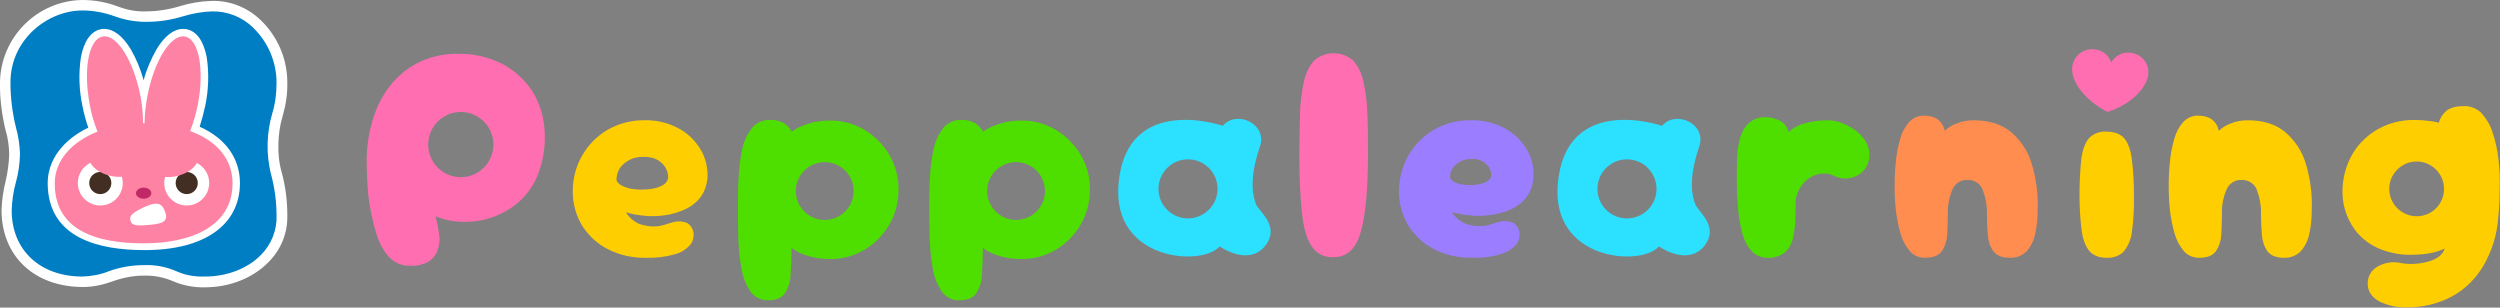 <?xml version="1.0" encoding="utf-8"?>
<!-- Generator: Adobe Illustrator 21.0.0, SVG Export Plug-In . SVG Version: 6.00 Build 0)  -->
<svg version="1.1" id="tuceng1" xmlns="http://www.w3.org/2000/svg" xmlns:xlink="http://www.w3.org/1999/xlink" x="0px" y="0px"
	 viewBox="0 0 812.7 100" style="enable-background:new 0 0 812.7 100;" xml:space="preserve">
<rect x="0" y="0" width="812.7" height="100" fill="#808080" stroke="none"/>
<style type="text/css">
	.st0{fill:#FFCE00;}
	.st1{fill:#9A7EFF;}
	.st2{fill:#FF6EB0;}
	.st3{fill:#4EDF00;}
	.st4{fill:#FF8D4F;}
	.st5{fill:#FF6EB1;}
	.st6{fill:#2CE0FF;}
	.st7{fill:#007EC4;}
	.st8{fill:#FFFFFF;}
	.st9{fill:#FE82A4;}
	.st10{fill:#422E23;}
	.st11{fill:#C12966;}
</style>
<title>logo</title>
<g id="tuceng1-2">
	<path class="st0" d="M210.1,83.8c-4.3,0.1-8.6-0.8-12.5-2.8c-3.4-1.7-6.3-4.4-8.4-7.7c-2-3.4-3.1-7.3-3-11.3
		c0-8.1,4.3-15.7,11.3-19.8c3.7-2.1,7.9-3.2,12.1-3.1c3.8-0.1,7.6,0.8,10.9,2.6c2.9,1.5,5.3,3.8,7,6.5c1.6,2.5,2.4,5.3,2.5,8.3
		c0.1,2.5-0.6,5.1-2,7.2c-1.3,1.9-3.1,3.3-5.2,4.3c-2.2,1-4.5,1.7-6.8,2c-2.3,0.3-4.6,0.4-6.9,0.1c-1.9-0.2-3.8-0.5-5.6-1.1
		c1,1.7,2.5,3,4.3,3.8c1.8,0.6,3.6,0.9,5.5,0.8c1.9-0.1,3.7-0.9,5.3-1.3c1.6-0.5,3.3-0.4,4.8,0.2c1.3,0.8,2.1,2.3,2.1,3.8
		c0,1.2-0.4,2.5-1.2,3.4c-1.3,1.4-2.9,2.4-4.7,2.9C216.5,83.5,213.3,83.9,210.1,83.8z M200.4,58.6c0.4,1.3,2.4,2.2,4.4,2.7
		c3.6,0.8,12.6,0.5,12.4-4c-0.1-1.7-0.9-3.3-2.2-4.4c-1-0.9-2.7-2-5.9-1.9c-2.4-0.1-4.8,0.8-6.6,2.5
		C201.1,54.8,200.4,56.7,200.4,58.6L200.4,58.6z"/>
	<path class="st1" d="M478.7,83.8c-4.3,0.1-8.6-0.8-12.5-2.8c-3.4-1.7-6.3-4.4-8.4-7.7c-2-3.4-3.1-7.3-3-11.3
		c0-8.1,4.3-15.7,11.3-19.8c3.7-2.1,7.9-3.2,12.1-3.1c3.8-0.1,7.6,0.8,10.9,2.6c2.9,1.5,5.3,3.8,7,6.5c1.6,2.5,2.4,5.4,2.4,8.3
		c0.1,2.5-0.6,5.1-2,7.2c-1.3,1.9-3.1,3.3-5.2,4.3c-2.2,1-4.4,1.6-6.8,1.9c-2.3,0.3-4.6,0.4-6.9,0.1c-1.9-0.2-3.8-0.5-5.6-1.1
		c1,1.7,2.5,3,4.3,3.8c1.8,0.6,3.6,0.9,5.5,0.8c1.9-0.1,3.7-0.9,5.3-1.3c1.6-0.5,3.3-0.4,4.8,0.2c1.3,0.8,2.1,2.3,2.1,3.8
		c0,1.2-0.4,2.5-1.2,3.4c-1.3,1.4-2.9,2.4-4.7,2.9C485.1,83.5,481.9,83.9,478.7,83.8z M471.4,57.8c0.4,1.1,1.9,1.8,3.5,2.1
		c2.9,0.6,10,0.4,9.9-3.2c-0.1-1.4-0.7-2.6-1.8-3.5c-1.3-1.1-3-1.7-4.7-1.5c-1.9-0.1-3.8,0.6-5.2,2
		C471.9,54.7,471.3,56.2,471.4,57.8z"/>
	<path class="st2" d="M433.5,83.6c-2.9,0.2-5.7-1.2-7.2-3.7c-1.6-2.4-2.6-6.1-3.1-11c-0.5-4.9-0.8-11.1-0.8-18.5
		c0-4.9,0.1-9.3,0.2-13.4c0.1-3.5,0.5-7,1.3-10.5c0.5-2.5,1.6-4.9,3.3-6.8c3.6-3.2,9.1-3.2,12.7,0c1.7,1.9,2.8,4.3,3.3,6.8
		c0.8,3.4,1.2,6.9,1.3,10.5c0.2,4.1,0.2,8.5,0.2,13.4c0,11.1-0.8,19.5-2.3,24.9S438,83.6,433.5,83.6z"/>
	<path class="st3" d="M574.8,83.8c-2,0.1-3.9-0.7-5.3-2.1c-1.5-1.6-2.5-3.6-3.1-5.8c-0.7-2.7-1.2-5.5-1.4-8.3
		c-0.3-3.1-0.4-6.3-0.4-9.6c0-2.2,0-4.5,0.1-6.8c0.1-2.2,0.4-4.3,1-6.4c0.5-1.8,1.4-3.5,2.8-4.8c1.5-1.3,3.5-2,5.5-1.9
		c1.6,0,3.2,0.4,4.7,1.2c1.4,0.7,2.3,2,2.7,3.6c1.6-1.4,3.5-2.4,5.6-2.9c2.3-0.6,4.6-0.9,7-0.9c2.1,0,4.2,0.5,6.2,1.5
		c2,0.9,3.9,2.3,5.3,4c1.4,1.6,2.2,3.7,2.2,5.8c0,1.9-0.7,3.8-2,5.2c-2.2,2.2-5.5,3-8.4,2l-2-0.8c-0.7-0.3-1.5-0.4-2.3-0.4
		c-2.4,0-4.7,1-6.4,2.8c-2,2-3,4.7-2.9,7.5c0,1.6,0,3.4-0.1,5.4c-0.1,1.9-0.4,3.7-0.8,5.6c-0.4,1.7-1.3,3.2-2.6,4.4
		C578.5,83.3,576.7,83.9,574.8,83.8z"/>
	<path class="st4" d="M653.4,83.8c-2.5,0-4.3-0.7-5.4-2.1c-1.1-1.6-1.7-3.5-1.8-5.4c-0.2-2.2-0.3-4.4-0.3-6.6
		c0.1-2.8-0.4-5.5-1.4-8.1c-0.8-2-2.8-3.2-5-3.1c-2.1-0.1-4,1.2-4.8,3.1c-1.1,2.6-1.6,5.3-1.5,8.1c0,2.2-0.1,4.4-0.2,6.6
		c-0.1,1.9-0.7,3.8-1.8,5.4c-1,1.4-2.8,2.1-5.5,2.1c-1.9,0-3.7-0.8-4.9-2.2c-1.4-1.7-2.4-3.6-3-5.7c-0.7-2.5-1.2-5-1.5-7.6
		c-0.3-2.6-0.4-5.2-0.4-7.9c0-2.5,0.1-5.1,0.4-7.8c0.2-2.5,0.7-5,1.4-7.4c0.5-2,1.5-3.9,2.9-5.5c1.3-1.4,3.1-2.2,4.9-2.1
		c3.6,0,5.9,1.6,6.7,4.9c1.1-1,2.3-1.8,3.7-2.3c1.8-0.8,3.8-1.1,5.7-1.1c4.9,0,8.9,1.2,12,3.7c3.2,2.7,5.6,6.2,6.8,10.2
		c1.5,4.9,2.2,10,2,15.1c0,2.7-0.2,5.3-0.8,7.9c-0.4,2.1-1.4,4.1-2.8,5.7C657.4,83.1,655.4,83.9,653.4,83.8z"/>
	<path class="st0" d="M684.9,83.8c-2.5,0-4.4-0.7-5.7-2.2c-1.2-1.5-2.1-3.7-2.5-6.7c-0.5-3.9-0.7-7.7-0.7-11.6
		c0-3.9,0.2-7.8,0.6-11.7c0.4-3,1.3-5.3,2.5-6.7c1.5-1.5,3.6-2.3,5.7-2.1c2.5,0,4.4,0.7,5.7,2.1c1.2,1.4,2.1,3.7,2.5,6.7
		c0.5,3.9,0.7,7.8,0.7,11.7c0.1,3.9-0.1,7.8-0.6,11.6c-0.2,2.4-1.1,4.8-2.6,6.7C689.2,83.1,687.1,83.9,684.9,83.8z"/>
	<path class="st0" d="M742.5,83.8c-2.5,0-4.3-0.7-5.4-2.1c-1.1-1.6-1.7-3.5-1.8-5.4c-0.2-2.2-0.3-4.4-0.3-6.6
		c0.1-2.8-0.4-5.5-1.4-8.1c-0.8-2-2.8-3.2-5-3.1c-2.1-0.1-4,1.2-4.8,3.1c-1.1,2.6-1.6,5.3-1.5,8.1c0,2.2-0.1,4.4-0.2,6.6
		c-0.1,1.9-0.7,3.8-1.8,5.4c-1,1.4-2.8,2.1-5.5,2.1c-1.9,0-3.7-0.8-4.9-2.2c-1.4-1.7-2.4-3.6-3-5.7c-0.7-2.5-1.2-5-1.5-7.6
		c-0.3-2.6-0.4-5.2-0.4-7.9c0-2.5,0.1-5.1,0.4-7.8c0.2-2.5,0.7-5,1.4-7.4c0.5-2,1.5-3.9,2.9-5.5c1.3-1.4,3.1-2.2,4.9-2.1
		c3.6,0,5.9,1.6,6.7,4.9c1.1-1,2.3-1.8,3.7-2.3c1.8-0.8,3.8-1.1,5.7-1.1c4.9,0,8.9,1.2,12,3.7c3.2,2.7,5.6,6.2,6.8,10.2
		c1.5,4.9,2.2,10,2,15.1c0,2.7-0.2,5.3-0.8,7.9c-0.4,2.1-1.4,4.1-2.8,5.7C746.5,83.1,744.5,83.9,742.5,83.8z"/>
	<path class="st5" d="M173.2,29.9c-2.5-3.9-6-7.1-10.1-9.2c-4.4-2.2-9.2-3.3-14.1-3.2c-4.6-0.1-9.2,0.9-13.3,3
		c-3.7,1.9-6.8,4.6-9.3,7.9c-2.5,3.4-4.3,7.1-5.4,11.2c-1.2,4.1-1.8,8.4-1.8,12.6c0,3.7,0.2,7.4,0.5,11.1c0.5,4.3,1.4,8.6,2.7,12.8
		c0.8,2.8,2.2,5.4,4.1,7.5c1.8,1.9,4.3,2.9,6.9,2.8c2,0.1,4-0.3,5.8-1.3c1.3-0.8,2.3-1.9,2.9-3.3c0.5-1.4,0.8-2.9,0.8-4.4
		c-0.3-2.4-0.7-4.8-1.3-7.1c2.9,1.2,5.9,1.8,9,1.8c3.2,0.1,6.5-0.4,9.5-1.5c3.2-1.1,6.1-2.8,8.6-5c2.7-2.4,4.8-5.4,6.1-8.7
		c1.6-4,2.4-8.4,2.3-12.7C177.1,39.1,175.8,34.2,173.2,29.9z M149.8,57.6c-5.9,0-10.6-4.8-10.6-10.6c0-5.9,4.8-10.6,10.6-10.6
		c5.9,0,10.6,4.8,10.6,10.6S155.7,57.6,149.8,57.6L149.8,57.6z"/>
	<path class="st3" d="M289.1,50.3c-2-3.3-4.8-6.1-8.1-8.1c-3.4-2-7.3-3.1-11.3-3c-2.3,0-4.7,0.3-6.9,1c-1.9,0.6-3.8,1.4-5.4,2.6
		c-0.6-1.1-1.5-2-2.5-2.7c-1.4-0.8-3-1.2-4.6-1.1c-2.3-0.1-4.6,0.9-6,2.8c-1.6,2.1-2.6,4.5-3.1,7.1c-0.6,3-1,6.1-1.1,9.1
		c-0.2,3.2-0.2,6.2-0.2,9c0,3.2,0,6.5,0.1,10.1c0.1,3.4,0.4,6.7,1,10c0.4,2.7,1.4,5.3,2.9,7.6c1.3,1.9,3.5,3,5.8,2.9
		c2.5,0,4.3-0.7,5.4-2.2c1.2-1.9,1.9-4,1.9-6.2c0.2-2.6,0.3-5.5,0.3-8.6c1.6,1.2,3.5,2.1,5.4,2.6c2.3,0.7,4.6,1,7,1
		c4,0.1,7.9-1,11.3-3c3.4-2,6.1-4.8,8.1-8.2c2-3.4,3-7.3,3-11.3C292.1,57.6,291.1,53.7,289.1,50.3z M268.1,71.5
		c-5.2,0-9.4-4.2-9.4-9.4s4.2-9.4,9.4-9.4c5.2,0,9.4,4.2,9.4,9.4v0C277.5,67.3,273.3,71.5,268.1,71.5
		C268.1,71.5,268.1,71.5,268.1,71.5L268.1,71.5z"/>
	<path class="st3" d="M351.3,50.3c-2-3.3-4.8-6.1-8.1-8.1c-3.4-2-7.3-3.1-11.3-3c-2.3,0-4.7,0.3-6.9,1c-1.9,0.6-3.8,1.4-5.4,2.6
		c-0.6-1.1-1.5-2-2.5-2.7c-1.4-0.8-3-1.2-4.6-1.1c-2.3-0.1-4.6,0.9-6,2.8c-1.6,2.1-2.6,4.5-3.1,7.1c-0.6,3-1,6.1-1.1,9.1
		c-0.2,3.2-0.2,6.2-0.2,9c0,3.2,0,6.5,0.1,10.1c0.1,3.4,0.4,6.7,1,10c0.4,2.7,1.4,5.3,2.9,7.6c1.3,1.9,3.5,3,5.8,2.9
		c2.5,0,4.3-0.7,5.4-2.2c1.2-1.9,1.9-4,1.9-6.2c0.2-2.6,0.3-5.5,0.3-8.6c1.6,1.2,3.5,2.1,5.4,2.6c2.3,0.7,4.6,1,7,1
		c4,0.1,7.9-1,11.3-3c3.4-2,6.1-4.8,8.1-8.2c2-3.4,3-7.3,3-11.3C354.4,57.6,353.3,53.7,351.3,50.3z M330.3,71.5
		c-5.2,0-9.4-4.2-9.4-9.4s4.2-9.4,9.4-9.4c5.2,0,9.4,4.2,9.4,9.4v0C339.7,67.3,335.5,71.5,330.3,71.5z"/>
	<path class="st0" d="M812.2,51.8c-0.3-3-1-5.9-1.9-8.7c-0.7-2.3-2-4.5-3.6-6.3c-1.5-1.5-3.6-2.4-5.7-2.3c-2.6,0-4.5,0.5-5.7,1.5
		c-1.2,1-2.1,2.4-2.5,3.9c-1.4-0.4-2.9-0.6-4.3-0.7c-1.7-0.2-3.1-0.2-4.3-0.2c-7.9,0.1-15.2,4.1-19.3,10.8c-2.4,4-3.5,8.5-3.4,13.1
		c0.1,4.8,1.9,9.4,5,13c2,2.2,4.4,3.9,7.1,5c3.5,1.4,7.2,2.1,10.9,1.9c2,0,4-0.2,6-0.6c1.5-0.3,2.9-0.8,4.2-1.4
		c-0.5,1.8-2.1,3.2-4.9,4.1c-3,0.9-6.2,1.2-9.4,0.6c-2.6-0.6-5.3-0.1-7.6,1.2c-2,1.2-3.2,3.3-3.1,5.6c0,2.3,1.2,4.2,3.6,5.6
		c2.8,1.4,5.8,2.1,8.9,2c5.2,0.1,10.3-1.1,14.8-3.5c4.3-2.3,7.8-5.8,10.3-10c2.7-4.7,4.4-9.9,4.8-15.3c0.3-3,0.5-6.2,0.5-9.5
		C812.7,58.4,812.6,55.1,812.2,51.8z M785.6,70.3c-4.9,0-8.9-4-8.9-8.9s4-8.9,8.9-8.9s8.9,4,8.9,8.9c0,0,0,0,0,0
		C794.5,66.3,790.6,70.3,785.6,70.3z"/>
	<path class="st6" d="M408.4,66.6c-1-2.3-2.6-8,1.2-19c2.5-7.3-7.6-12-12.1-6.7c0,0-31.4-10.9-33.9,19c-2.1,24.8,27,26.9,32.9,20.2
		c0,0,9.2,6.6,14.7-0.1C416.3,73.8,409.5,68.9,408.4,66.6z M386.2,71c-5.3,0-9.6-4.3-9.6-9.6c0-5.3,4.3-9.6,9.6-9.6
		c5.3,0,9.6,4.3,9.6,9.6S391.4,71,386.2,71L386.2,71z"/>
	<path class="st6" d="M551.2,66.6c-1-2.3-2.6-8,1.2-19c2.5-7.3-7.6-12-12.1-6.7c0,0-31.4-10.9-33.9,19c-2.1,24.8,27,26.9,32.9,20.2
		c0,0,9.2,6.6,14.7-0.1C559,73.8,552.2,68.9,551.2,66.6z M528.9,71c-5.3,0-9.6-4.3-9.6-9.6s4.3-9.6,9.6-9.6c5.3,0,9.6,4.3,9.6,9.6
		S534.2,71,528.9,71L528.9,71z"/>
	<path class="st5" d="M692,17.1c-2.3-0.1-4.5,1.2-5.7,3.2c-0.9-2.7-3.4-4.4-6.2-4.3c-3.6,0-6.5,2.9-6.5,6.5
		c0,4.8,4.8,10.4,11.5,13.9c7.8-2.5,13.2-8.1,13.3-12.8C698.5,20.1,695.6,17.2,692,17.1C692,17.1,692,17.1,692,17.1z"/>
	<path class="st7" d="M66.6,91.6c-10.5,0-9.1-3.7-20-3.7c-8.9,0-12.2,3.7-19.8,3.7c-14.4,0-24.7-9.1-24.7-23.3
		c0-6.8,2.7-11.7,2.7-18.3c0-7.3-3-10.5-3-23.3C1.7,12.6,14,1.7,26.8,1.7c9.4,0,12.5,4,20.6,3.7c11.3-0.3,11.4-3,21.4-3.5
		c12.5-0.6,22.8,11.5,22.8,24.8c0,9.7-2.6,10.6-2.9,19.7s2.6,10.5,2.9,23.4S80.3,91.6,66.6,91.6z"/>
	<path class="st8" d="M66.6,93.4c-3.6,0.1-7.1-0.6-10.4-2c-3-1.3-6.3-1.9-9.5-1.8c-3.5,0-6.9,0.7-10.2,1.9c-3.1,1.1-6.3,1.8-9.5,1.8
		c-15.8,0-26.5-10-26.5-25c0.1-3.3,0.6-6.5,1.4-9.7C2.5,55.9,2.9,53,3,50.1c-0.1-2.7-0.4-5.3-1.2-7.8C0.6,37.2-0.1,32,0,26.8
		C0.2,12.1,12.1,0.2,26.8,0c3.9,0,7.8,0.7,11.5,2.1c2.9,1.1,5.9,1.7,9,1.6c3.8,0,7.6-0.6,11.2-1.7c3.3-1,6.7-1.6,10.2-1.7
		c6-0.2,11.8,2.1,16.1,6.3c5.5,5.3,8.6,12.6,8.6,20.2c0.1,3.7-0.5,7.4-1.5,10.9c-0.9,2.9-1.3,5.9-1.4,8.9c-0.1,3.2,0.2,6.4,1.1,9.5
		c1.2,4.5,1.8,9.1,1.8,13.7c0.2,5.8-2,11.3-6.1,15.4C82.2,90.4,74.7,93.4,66.6,93.4z M46.6,86.2c3.7-0.2,7.4,0.5,10.8,2
		c2.9,1.3,6,1.8,9.2,1.7c7.2,0,13.9-2.6,18.2-7c3.4-3.4,5.3-8.1,5.1-12.9c0-4.4-0.6-8.8-1.7-13c-0.9-3.4-1.3-7-1.2-10.5
		c0.1-3.3,0.6-6.5,1.5-9.6c1-3.2,1.4-6.6,1.4-10c0-6.7-2.7-13.1-7.5-17.8c-3.6-3.6-8.5-5.5-13.5-5.4c-3.2,0.1-6.4,0.7-9.4,1.6
		c-3.9,1.2-7.9,1.8-12,1.8c-3.5,0-6.9-0.6-10.2-1.8c-3.3-1.2-6.9-1.9-10.5-1.9c-11.3,0-23.4,9.4-23.4,23.4C3.4,31.7,4,36.7,5.2,41.5
		c0.8,2.8,1.2,5.7,1.3,8.6c-0.1,3.2-0.5,6.3-1.4,9.4c-0.8,2.9-1.2,5.9-1.3,8.9c0,12.9,9.2,21.5,23,21.5c2.9-0.1,5.8-0.6,8.5-1.7
		C38.9,86.9,42.7,86.2,46.6,86.2L46.6,86.2z"/>
	<path class="st9" d="M46.7,80.2c-20,0-30.1-7-30.1-20.7c0-7.2,5-13.7,13.5-17.4c-0.9-2.6-1.7-5.2-2.2-7.8
		c-2.4-12.4-0.3-22.6,5-23.6c0.3-0.1,0.6-0.1,0.9-0.1c5.1,0,10.4,8.4,12.7,20c0.1,0.3,0.1,0.5,0.2,0.8c0-0.3,0.1-0.5,0.2-0.8
		c2.3-11.6,7.6-20,12.7-20c0.3,0,0.6,0,0.9,0.1c5.3,1,7.5,11.2,5,23.6c-0.5,2.6-1.2,5.1-2.1,7.6c8.7,3.5,13.5,9.8,13.5,17.7
		C76.8,72.5,65.5,80.2,46.7,80.2z"/>
	<path class="st8" d="M59.5,11.8c0.2,0,0.4,0,0.7,0.1c4.5,0.9,6.3,10.8,4.1,22.2c-0.6,2.9-1.4,5.7-2.5,8.5c8.3,3,13.8,8.8,13.8,17
		c0,13.7-13,19.5-28.9,19.5s-28.9-4.5-28.9-19.5c0-7.4,5.5-13.5,13.9-16.8c-1.1-2.8-2-5.7-2.5-8.7c-2.2-11.4-0.4-21.3,4.1-22.2
		c0.2,0,0.4-0.1,0.7-0.1c4.4,0,9.4,8.2,11.6,19.1c0.6,3,0.9,6.1,0.9,9.2H47c0-3.1,0.4-6.2,1-9.2C50.1,20,55.2,11.8,59.5,11.8
		 M59.5,9.4c-3,0-6,2.3-8.6,6.6c-1.8,3.2-3.3,6.6-4.2,10.1c-1-3.6-2.4-7-4.2-10.1c-2.6-4.3-5.6-6.6-8.6-6.6c-0.4,0-0.7,0-1.1,0.1
		c-3.2,0.6-5.5,3.8-6.5,9.1c-0.8,5.3-0.6,10.7,0.5,15.9c0.5,2.4,1.1,4.7,1.9,7c-8.3,4-13.2,10.6-13.2,18c0,18.1,17,21.8,31.3,21.8
		C66.3,81.4,78,73.2,78,59.5c0-8-4.7-14.6-13.1-18.3c0.7-2.2,1.3-4.4,1.8-6.7c1.1-5.2,1.3-10.6,0.5-15.9c-1-5.2-3.2-8.4-6.5-9.1
		C60.3,9.5,60,9.4,59.5,9.4L59.5,9.4z"/>
	<path class="st8" d="M53.2,67.8c2.5,4.8-1.2,5-5.8,5.4c-3.9,0.3-4.6-0.3-4.9-1.3c-0.4-1.2-0.6-2.2,4-4.4
		C49.2,66.3,51.9,65.2,53.2,67.8z"/>
	<circle class="st8" cx="32.6" cy="59.5" r="7.3"/>
	<circle class="st10" cx="32.6" cy="59.5" r="3.6"/>
	<circle class="st8" cx="60.7" cy="59.5" r="7.3"/>
	<circle class="st10" cx="60.7" cy="59.5" r="3.6"/>
	<ellipse transform="matrix(0.277 -0.961 0.961 0.277 -24.628 73.161)" class="st9" cx="36.3" cy="53" rx="4.2" ry="7.5"/>
	<ellipse transform="matrix(0.961 -0.277 0.277 0.961 -12.451 17.887)" class="st9" cx="57" cy="53" rx="7.5" ry="4.2"/>
	<ellipse class="st11" cx="46.7" cy="62.8" rx="2.5" ry="1.8"/>
</g>
</svg>
